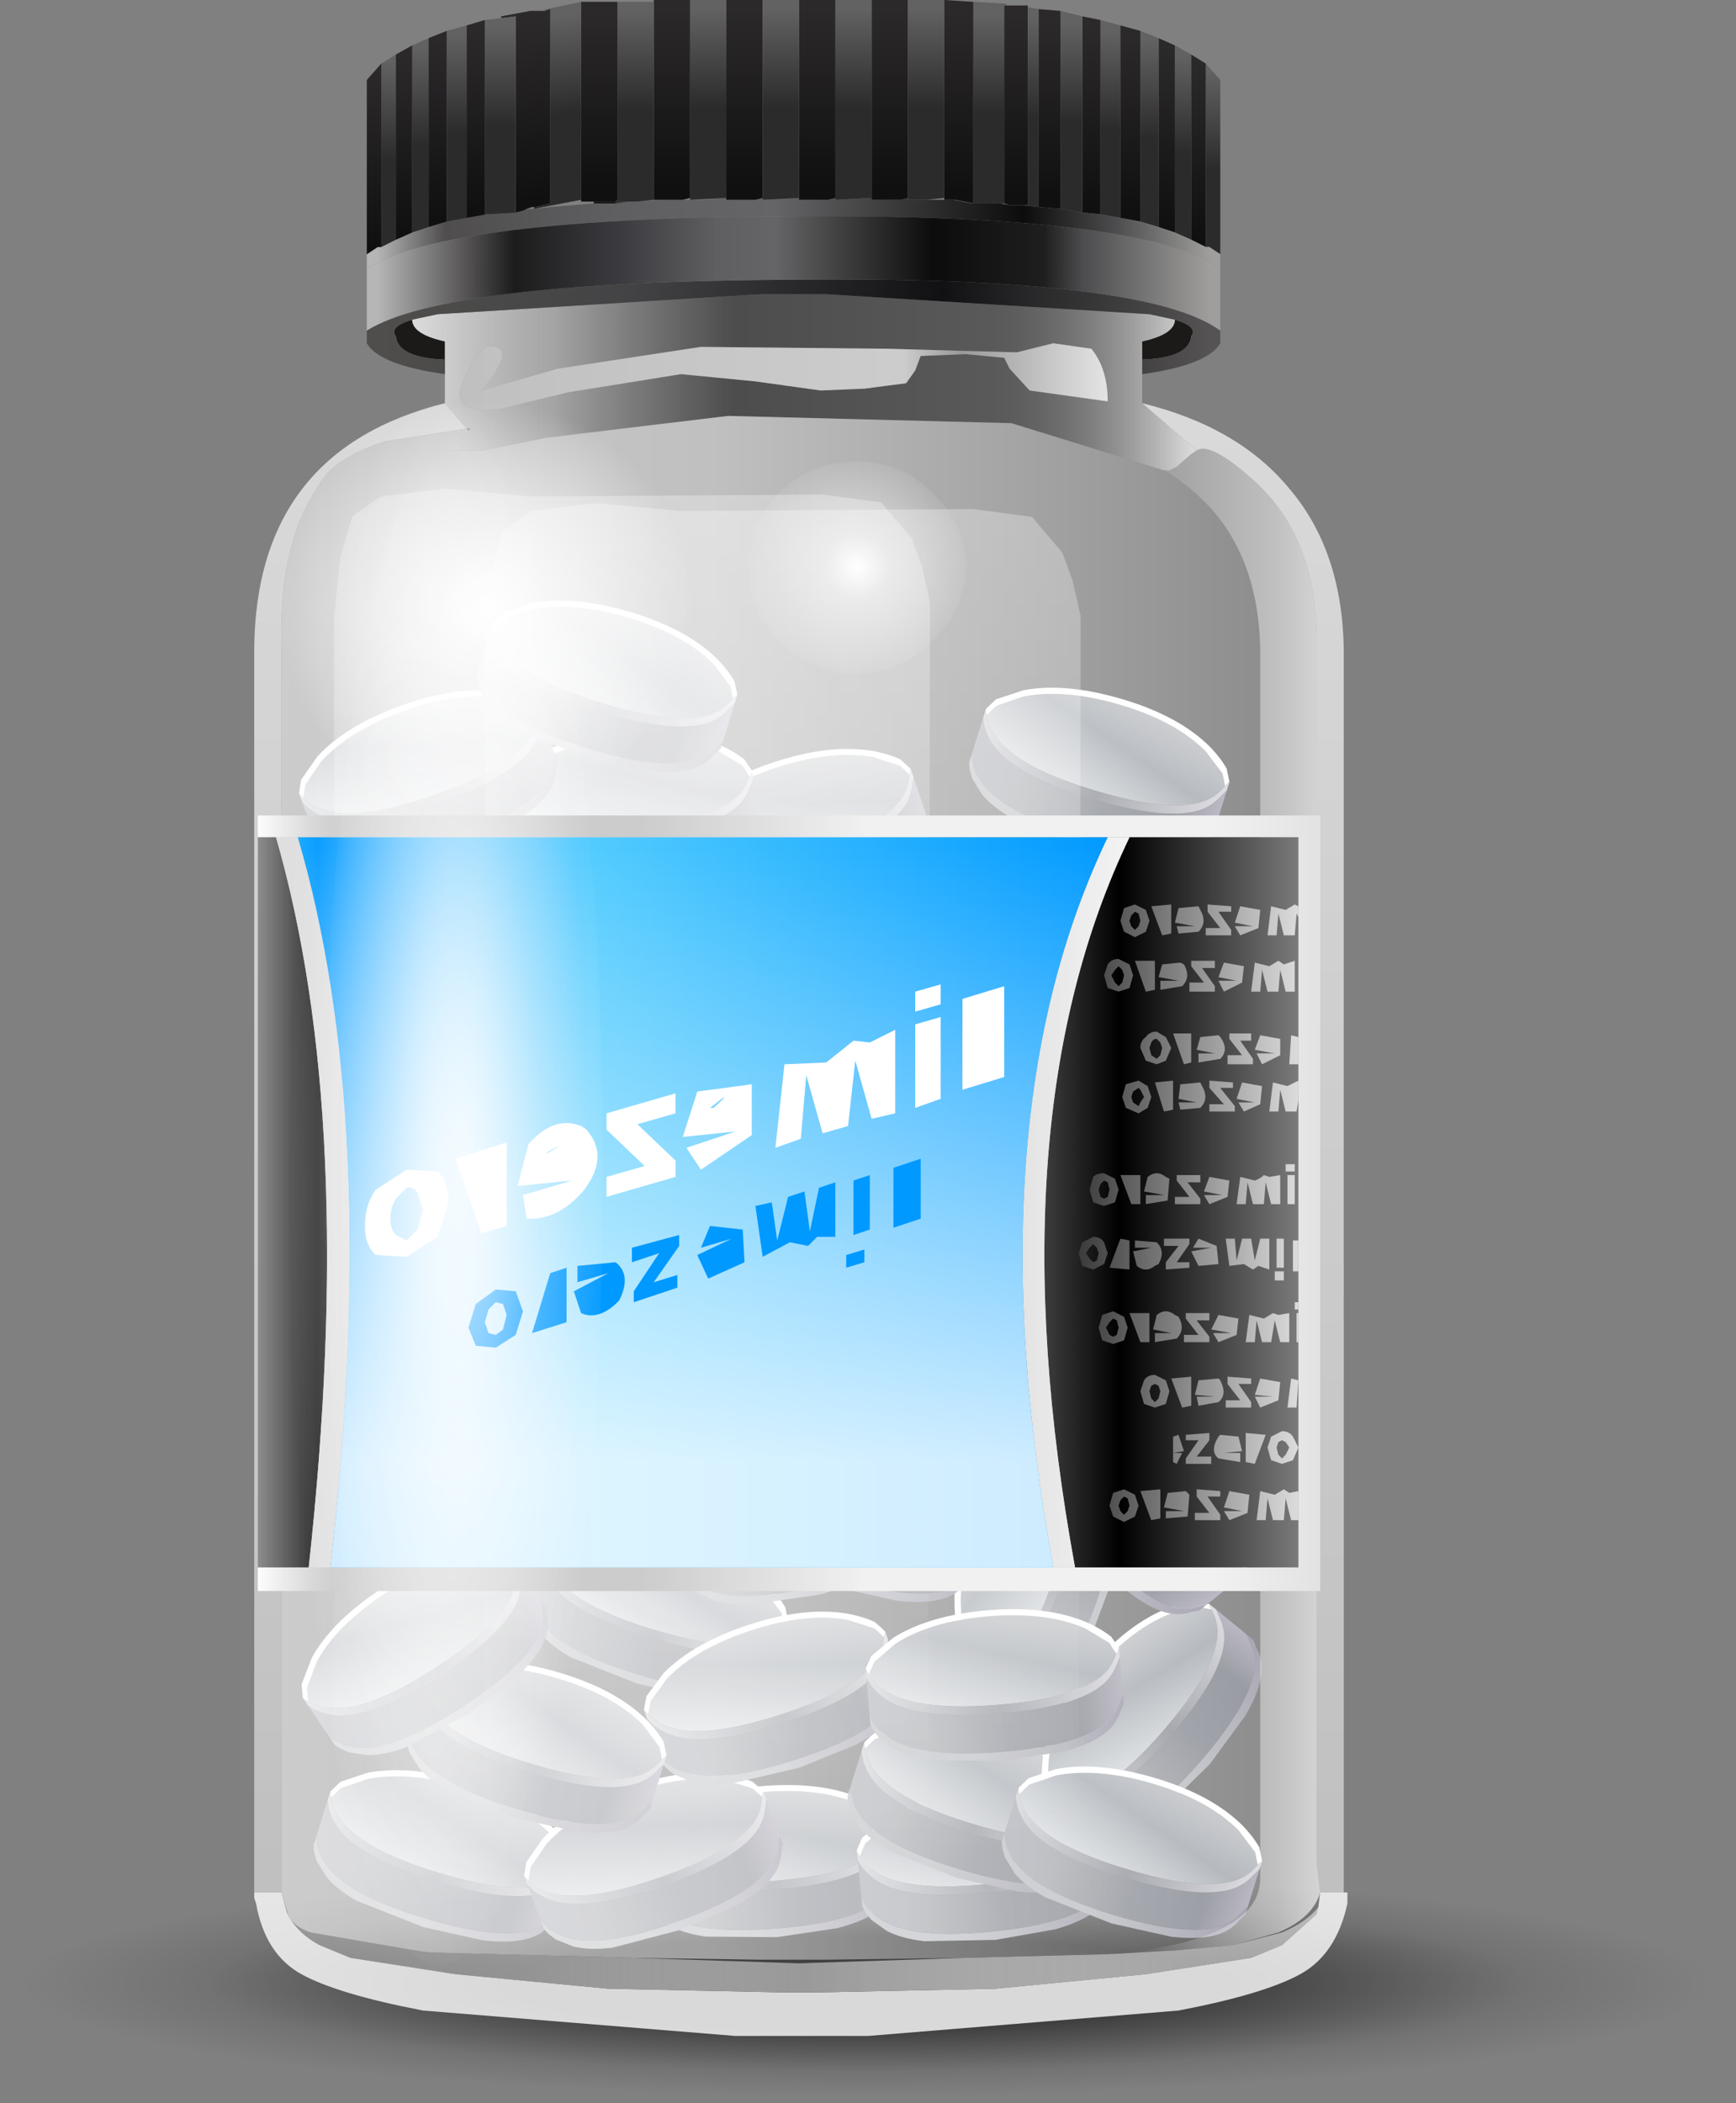 <?xml version="1.0" encoding="UTF-8" standalone="no"?>
<svg xmlns:xlink="http://www.w3.org/1999/xlink" height="57.9px" width="47.8px" xmlns="http://www.w3.org/2000/svg">
  <rect width="100%" height="100%" fill="#808080" stroke="none"/>
  <g transform="matrix(1.0, 0.0, 0.0, 1.0, 0.0, 0.0)">
    <use height="6.5" transform="matrix(1.0, 0.0, 0.0, 1.0, 0.0, 51.4)" width="47.8" xlink:href="#shape0"/>
    <use height="17.5" transform="matrix(-0.324, -0.097, -0.071, 0.228, 16.2, 50.05)" width="20.7" xlink:href="#sprite0"/>
    <use height="17.5" transform="matrix(-0.337, 0.026, 0.019, 0.238, 24.5, 48.9)" width="20.7" xlink:href="#sprite0"/>
    <use height="17.5" transform="matrix(-0.324, -0.097, -0.071, 0.228, 22.1, 43.35)" width="20.7" xlink:href="#sprite0"/>
    <use height="17.5" transform="matrix(-0.324, -0.097, -0.071, 0.228, 30.0, 40.7)" width="20.7" xlink:href="#sprite0"/>
    <use height="17.5" transform="matrix(-0.336, 0.035, 0.025, 0.237, 30.4, 48.9)" width="20.7" xlink:href="#sprite0"/>
    <use height="17.5" transform="matrix(-0.318, 0.113, 0.083, 0.224, 20.55, 48.05)" width="20.7" xlink:href="#sprite0"/>
    <use height="17.5" transform="matrix(-0.324, -0.097, -0.071, 0.228, 30.9, 48.7)" width="20.7" xlink:href="#sprite0"/>
    <use height="17.5" transform="matrix(-0.217, 0.254, 0.187, 0.153, 32.25, 43.3)" width="20.7" xlink:href="#sprite0"/>
    <use height="17.5" transform="matrix(-0.088, 0.319, 0.235, 0.062, 27.45, 39.05)" width="20.7" xlink:href="#sprite0"/>
    <use height="17.5" transform="matrix(-0.321, 0.104, 0.076, 0.226, 23.95, 43.65)" width="20.7" xlink:href="#sprite0"/>
    <use height="17.5" transform="matrix(-0.334, 0.049, 0.036, 0.236, 20.05, 37.4)" width="20.7" xlink:href="#sprite0"/>
    <use height="17.5" transform="matrix(-0.215, -0.255, -0.188, 0.152, 35.3, 42.5)" width="20.7" xlink:href="#sprite0"/>
    <use height="17.5" transform="matrix(-0.324, -0.097, -0.071, 0.228, 27.6, 40.7)" width="20.7" xlink:href="#sprite0"/>
    <use height="17.5" transform="matrix(-0.329, 0.077, 0.057, 0.232, 24.95, 39.05)" width="20.7" xlink:href="#sprite0"/>
    <use height="17.5" transform="matrix(-0.337, 0.027, 0.02, 0.237, 30.7, 44.05)" width="20.7" xlink:href="#sprite0"/>
    <use height="17.5" transform="matrix(-0.324, -0.097, -0.071, 0.228, 35.15, 49.95)" width="20.7" xlink:href="#sprite0"/>
    <use height="17.5" transform="matrix(-0.324, -0.097, -0.071, 0.228, 18.75, 47.05)" width="20.7" xlink:href="#sprite0"/>
    <use height="17.5" transform="matrix(-0.324, -0.097, -0.071, 0.228, 15.75, 39.95)" width="20.7" xlink:href="#sprite0"/>
    <use height="17.5" transform="matrix(-0.281, 0.183, 0.135, 0.198, 13.4, 41.85)" width="20.7" xlink:href="#sprite0"/>
    <use height="17.5" transform="matrix(-0.321, 0.104, 0.076, 0.226, 24.65, 19.9)" width="20.7" xlink:href="#sprite0"/>
    <use height="17.5" transform="matrix(-0.337, 0.027, 0.02, 0.237, 20.6, 19.9)" width="20.7" xlink:href="#sprite0"/>
    <use height="17.5" transform="matrix(-0.324, -0.097, -0.071, 0.228, 34.25, 20.25)" width="20.7" xlink:href="#sprite0"/>
    <use height="17.5" transform="matrix(-0.318, 0.113, 0.083, 0.224, 14.35, 18.25)" width="20.7" xlink:href="#sprite0"/>
    <use height="17.5" transform="matrix(-0.324, -0.097, -0.071, 0.228, 20.7, 17.85)" width="20.7" xlink:href="#sprite0"/>
    <use height="56.05" transform="matrix(1.0, 0.0, 0.0, 1.0, 7.0, 0.0)" width="30.1" xlink:href="#shape2"/>
    <use height="34.6" transform="matrix(1.116, 0.0, 0.0, 1.093, 9.2, 13.45)" width="14.7" xlink:href="#sprite1"/>
    <use height="34.6" transform="matrix(1.116, 0.0, 0.0, 1.093, 13.35, 13.85)" width="14.7" xlink:href="#sprite1"/>
    <use height="43.05" transform="matrix(1.0, 0.0, 0.0, 1.0, 7.1, 11.05)" width="29.25" xlink:href="#shape4"/>
  </g>
  <defs>
    <g id="shape0" transform="matrix(1.0, 0.0, 0.0, 1.0, 0.0, -51.4)">
      <path d="M0.0 54.6 Q0.0 53.3 7.1 52.35 L23.85 51.4 40.9 52.35 Q47.8 53.3 47.8 54.6 47.8 56.0 40.9 56.95 L23.85 57.9 7.1 56.95 Q0.0 56.0 0.0 54.6" fill="url(#gradient0)" fill-rule="evenodd" stroke="none"/>
    </g>
    <radialGradient cx="0" cy="0" gradientTransform="matrix(0.03, 0.0, 0.0, 0.004, 23.85, 54.6)" gradientUnits="userSpaceOnUse" id="gradient0" r="819.2" spreadMethod="pad">
      <stop offset="0.392" stop-color="#000000" stop-opacity="0.502"/>
      <stop offset="0.741" stop-color="#000000" stop-opacity="0.102"/>
      <stop offset="0.945" stop-color="#000000" stop-opacity="0.0"/>
    </radialGradient>
    <g id="sprite0" transform="matrix(1.0, 0.0, 0.0, 1.0, 0.0, 0.0)">
      <use height="17.5" transform="matrix(1.0, 0.0, 0.0, 1.0, 0.0, 0.0)" width="20.7" xlink:href="#shape1"/>
    </g>
    <g id="shape1" transform="matrix(1.0, 0.0, 0.0, 1.0, 0.0, 0.0)">
      <path d="M20.7 6.6 L20.7 11.1 20.5 11.8 Q20.0 13.15 18.95 14.15 16.45 16.5 10.2 16.5 3.95 16.5 1.6 14.15 0.85 13.4 0.45 12.3 L0.25 11.7 0.0 11.1 0.0 6.6 0.45 7.8 Q0.85 8.9 1.6 9.65 3.95 12.0 10.2 12.0 16.45 12.0 18.95 9.65 20.25 8.4 20.7 6.6" fill="url(#gradient1)" fill-rule="evenodd" stroke="none"/>
      <path d="M20.5 6.3 Q20.0 7.65 18.95 8.65 16.45 11.0 10.2 11.0 3.95 11.0 1.6 8.65 0.85 7.9 0.45 6.8 L0.25 6.2 0.75 4.9 2.6 3.0 Q5.65 0.7 10.25 0.7 15.05 0.7 18.1 3.0 L19.95 4.9 20.5 6.3" fill="url(#gradient2)" fill-rule="evenodd" stroke="none"/>
      <path d="M20.7 11.1 L20.7 12.1 20.5 12.8 20.1 13.7 18.95 15.15 Q17.85 16.2 16.0 16.8 L10.2 17.5 5.25 17.0 Q2.85 16.4 1.6 15.15 0.95 14.5 0.6 13.65 L0.45 13.3 0.35 12.95 0.0 12.1 0.0 11.1 0.25 11.7 0.45 12.3 Q0.85 13.4 1.6 14.15 3.95 16.5 10.2 16.5 16.45 16.5 18.95 14.15 20.0 13.15 20.5 11.8 L20.7 11.1" fill="url(#gradient3)" fill-rule="evenodd" stroke="none"/>
      <path d="M0.0 5.6 L0.55 4.2 Q1.35 3.15 2.45 2.3 5.55 0.0 10.25 0.0 15.15 0.0 18.25 2.3 L20.15 4.2 20.7 5.6 20.5 6.3 19.95 4.9 18.1 3.0 Q15.05 0.7 10.25 0.7 5.65 0.7 2.6 3.0 L0.75 4.9 0.25 6.2 0.0 5.6" fill="#ffffff" fill-rule="evenodd" stroke="none"/>
      <path d="M20.7 5.6 L20.7 6.6 Q20.25 8.4 18.95 9.65 16.45 12.0 10.2 12.0 3.95 12.0 1.6 9.65 0.85 8.9 0.45 7.8 L0.0 6.6 0.0 5.6 0.25 6.2 0.45 6.8 Q0.85 7.9 1.6 8.65 3.95 11.0 10.2 11.0 16.45 11.0 18.95 8.65 20.0 7.65 20.5 6.3 L20.7 5.6" fill="url(#gradient4)" fill-rule="evenodd" stroke="none"/>
    </g>
    <linearGradient gradientTransform="matrix(0.013, 0.0, 0.0, 0.006, 10.35, 11.9)" gradientUnits="userSpaceOnUse" id="gradient1" spreadMethod="pad" x1="-819.2" x2="819.2">
      <stop offset="0.0" stop-color="#b3b0bd"/>
      <stop offset="0.18" stop-color="#8b8e96"/>
      <stop offset="0.447" stop-color="#8f929a"/>
      <stop offset="0.761" stop-color="#a7a9ad"/>
      <stop offset="0.851" stop-color="#aaacb3"/>
      <stop offset="1.0" stop-color="#aaacb3"/>
    </linearGradient>
    <linearGradient gradientTransform="matrix(0.004, 0.009, -0.009, 0.004, 10.3, 6.25)" gradientUnits="userSpaceOnUse" id="gradient2" spreadMethod="pad" x1="-819.2" x2="819.2">
      <stop offset="0.0" stop-color="#cacbce"/>
      <stop offset="0.424" stop-color="#a9aeb4"/>
      <stop offset="1.0" stop-color="#e3e6e8"/>
    </linearGradient>
    <linearGradient gradientTransform="matrix(0.013, 0.0, 0.0, 0.004, 10.35, 14.3)" gradientUnits="userSpaceOnUse" id="gradient3" spreadMethod="pad" x1="-819.2" x2="819.2">
      <stop offset="0.0" stop-color="#9c9aa9"/>
      <stop offset="0.6" stop-color="#bcbec2"/>
    </linearGradient>
    <linearGradient gradientTransform="matrix(0.013, 0.0, 0.0, 0.004, 10.35, 8.8)" gradientUnits="userSpaceOnUse" id="gradient4" spreadMethod="pad" x1="-819.2" x2="819.2">
      <stop offset="0.0" stop-color="#dbdae0"/>
      <stop offset="0.49" stop-color="#94979e"/>
      <stop offset="1.0" stop-color="#d2d3d7"/>
    </linearGradient>
    <g id="shape2" transform="matrix(1.0, 0.0, 0.0, 1.0, -7.0, 0.0)">
      <path d="M32.35 8.8 Q33.0 9.0 32.8 9.25 32.75 9.85 31.45 9.9 L31.45 9.4 Q32.35 9.2 32.35 8.8 M12.25 9.9 Q10.95 9.85 10.9 9.25 10.7 9.0 11.35 8.8 11.35 9.2 12.25 9.4 L12.25 9.9" fill="#1b1a18" fill-rule="evenodd" stroke="none"/>
      <path d="M37.0 52.1 L37.1 52.1 37.1 52.25 37.1 52.4 Q36.8 53.8 35.8 54.35 34.8 54.9 32.45 55.35 L23.9 56.05 20.25 56.05 11.65 55.35 Q9.3 54.9 8.3 54.35 7.3 53.8 7.05 52.4 L7.0 52.25 7.0 52.1 7.75 52.1 7.9 52.65 Q8.15 53.2 8.8 53.55 L9.65 53.9 12.55 54.35 16.75 54.75 21.55 54.85 22.55 54.85 27.4 54.75 31.55 54.35 34.45 53.9 35.3 53.55 36.25 52.7 36.3 52.5 36.35 52.1 37.0 52.1" fill="#ffffff" fill-opacity="0.8" fill-rule="evenodd" stroke="none"/>
      <path d="M31.9 1.05 L32.35 1.25 32.35 6.4 31.9 6.25 31.9 1.05" fill="url(#gradient5)" fill-rule="evenodd" stroke="none"/>
      <path d="M32.35 1.25 L32.8 1.5 32.8 6.6 32.35 6.4 32.35 1.25" fill="url(#gradient6)" fill-rule="evenodd" stroke="none"/>
      <path d="M33.2 1.75 L33.6 2.2 33.6 7.0 33.3 6.8 33.2 6.8 33.2 1.75" fill="url(#gradient7)" fill-rule="evenodd" stroke="none"/>
      <path d="M33.2 1.75 L33.2 6.8 32.8 6.6 32.8 1.5 33.2 1.75" fill="url(#gradient8)" fill-rule="evenodd" stroke="none"/>
      <path d="M31.4 0.85 L31.9 1.05 31.9 6.25 31.4 6.1 31.4 0.85" fill="url(#gradient9)" fill-rule="evenodd" stroke="none"/>
      <path d="M30.3 0.55 L30.85 0.7 30.85 6.0 30.3 5.9 30.3 0.55" fill="url(#gradient10)" fill-rule="evenodd" stroke="none"/>
      <path d="M30.85 0.7 L31.4 0.85 31.4 6.1 30.85 6.0 30.85 0.7" fill="url(#gradient11)" fill-rule="evenodd" stroke="none"/>
      <path d="M29.8 0.45 L30.3 0.55 30.3 5.9 29.8 5.85 29.8 0.45" fill="url(#gradient12)" fill-rule="evenodd" stroke="none"/>
      <path d="M29.2 0.3 L29.8 0.45 29.8 5.85 29.2 5.75 29.2 0.3" fill="url(#gradient13)" fill-rule="evenodd" stroke="none"/>
      <path d="M27.7 0.15 L27.9 0.15 28.3 0.15 28.3 0.2 28.3 5.65 28.1 5.65 27.9 5.65 27.8 5.65 27.65 5.6 27.65 0.15 27.7 0.15" fill="url(#gradient14)" fill-rule="evenodd" stroke="none"/>
      <path d="M26.8 0.05 L27.7 0.1 27.7 0.15 27.65 0.15 27.65 5.6 27.55 5.6 27.45 5.6 27.35 5.6 26.8 5.6 26.8 0.05" fill="url(#gradient15)" fill-rule="evenodd" stroke="none"/>
      <path d="M28.3 0.2 L28.6 0.25 28.6 5.7 28.1 5.65 28.3 5.65 28.3 0.2" fill="url(#gradient16)" fill-rule="evenodd" stroke="none"/>
      <path d="M28.6 0.25 L29.2 0.3 29.2 5.75 28.6 5.7 28.6 0.25" fill="url(#gradient17)" fill-rule="evenodd" stroke="none"/>
      <path d="M33.2 6.8 L33.3 6.8 33.6 7.0 33.6 7.4 Q31.55 5.9 21.85 5.95 12.25 6.0 10.1 7.4 L10.1 7.0 10.4 6.8 10.5 6.8 10.9 6.6 11.35 6.4 11.8 6.25 12.3 6.1 12.85 6.0 13.4 5.9 13.45 5.9 14.3 5.85 14.2 5.85 14.4 5.8 14.5 5.75 14.7 5.75 15.15 5.7 15.75 5.65 16.35 5.6 16.95 5.6 17.3 5.55 17.55 5.55 18.2 5.5 18.65 5.5 18.8 5.5 19.0 5.5 19.4 5.5 20.0 5.45 20.0 5.5 20.2 5.5 20.65 5.5 20.8 5.5 21.0 5.45 21.0 5.5 22.0 5.45 22.0 5.5 22.2 5.5 22.65 5.5 22.8 5.5 23.0 5.45 23.0 5.5 24.0 5.45 24.0 5.5 24.2 5.5 24.65 5.5 24.8 5.5 25.0 5.45 25.0 5.5 25.35 5.5 25.5 5.5 26.0 5.5 26.25 5.5 26.75 5.6 26.8 5.6 27.35 5.6 27.45 5.6 27.55 5.6 27.8 5.65 27.9 5.65 28.1 5.65 28.6 5.7 29.2 5.75 29.8 5.85 30.3 5.9 30.85 6.0 31.4 6.1 31.9 6.25 32.35 6.4 32.8 6.6 33.2 6.8" fill="url(#gradient18)" fill-rule="evenodd" stroke="none"/>
      <path d="M31.45 10.3 L31.45 11.1 32.95 12.4 32.8 12.5 32.4 12.85 32.2 12.95 32.05 12.95 27.85 11.65 20.05 11.45 15.05 12.05 13.3 12.4 12.4 12.4 12.9 11.85 12.95 11.8 12.85 11.8 12.25 11.1 12.25 10.3 12.25 9.9 12.25 9.4 Q11.35 9.2 11.35 8.8 L12.05 8.65 20.95 8.1 22.75 8.1 31.65 8.65 32.35 8.8 Q32.35 9.2 31.45 9.4 L31.45 9.9 31.45 10.3 M20.8 10.5 L22.6 10.75 23.8 10.7 24.95 10.55 25.2 10.2 25.35 9.8 26.6 9.75 27.65 9.85 27.8 10.15 28.35 10.75 30.5 11.05 Q30.5 10.15 30.05 9.6 L29.0 9.45 28.0 9.7 24.4 9.6 19.3 9.55 15.35 10.15 13.25 10.75 Q14.15 9.7 13.65 9.55 13.3 9.45 13.0 10.0 L12.75 10.5 Q12.35 11.45 13.8 11.25 L15.65 10.8 18.75 10.3 20.8 10.5" fill="url(#gradient19)" fill-rule="evenodd" stroke="none"/>
      <path d="M33.6 9.1 L33.6 9.45 Q33.25 10.05 31.45 10.3 L31.45 9.9 Q32.75 9.85 32.8 9.25 33.0 9.0 32.35 8.8 L31.65 8.65 22.75 8.1 20.95 8.1 12.05 8.65 11.35 8.8 Q10.7 9.0 10.9 9.25 10.95 9.85 12.25 9.9 L12.25 10.3 Q10.45 10.05 10.1 9.45 L10.1 9.1 Q12.25 7.75 21.85 7.7 31.55 7.6 33.6 9.1" fill="url(#gradient20)" fill-rule="evenodd" stroke="none"/>
      <path d="M32.05 12.95 Q32.45 13.15 33.05 13.7 34.7 15.25 34.7 18.05 L34.7 51.7 Q34.7 53.45 30.45 53.8 L26.55 53.9 22.8 53.95 20.9 53.95 17.45 53.9 11.8 53.75 11.45 53.7 8.55 53.2 Q8.1 53.05 7.95 52.75 L7.75 52.1 7.75 17.9 Q7.7 16.1 8.05 14.95 8.25 14.15 8.85 13.25 9.25 12.6 10.6 12.15 L12.85 11.8 12.9 11.85 12.4 12.4 13.3 12.4 15.05 12.05 20.05 11.45 27.85 11.65 32.05 12.95" fill="url(#gradient21)" fill-rule="evenodd" stroke="none"/>
      <path d="M20.8 10.5 L18.75 10.3 15.65 10.8 13.8 11.25 Q12.35 11.45 12.75 10.5 L13.0 10.0 Q13.3 9.45 13.65 9.55 14.15 9.7 13.25 10.75 L15.35 10.15 19.3 9.55 24.4 9.6 28.0 9.7 29.0 9.45 30.05 9.6 Q30.5 10.15 30.5 11.05 L28.35 10.75 27.8 10.15 27.65 9.85 26.6 9.75 25.35 9.8 25.2 10.2 24.95 10.55 23.8 10.7 22.6 10.75 20.8 10.5" fill="url(#gradient22)" fill-rule="evenodd" stroke="none"/>
      <path d="M31.45 11.1 Q34.1 11.75 35.5 13.45 36.95 15.15 37.0 17.85 L37.0 52.1 36.35 52.1 36.25 51.25 36.25 17.6 Q36.25 14.85 34.6 13.3 33.35 12.15 32.95 12.4 L31.45 11.1" fill="url(#gradient23)" fill-rule="evenodd" stroke="none"/>
      <path d="M33.6 7.4 L33.6 9.1 Q31.55 7.6 21.85 7.7 12.25 7.75 10.1 9.1 L10.1 7.4 Q12.25 6.0 21.85 5.95 31.55 5.9 33.6 7.4" fill="url(#gradient24)" fill-rule="evenodd" stroke="none"/>
      <path d="M32.95 12.4 Q33.35 12.15 34.6 13.3 36.25 14.85 36.25 17.6 L36.25 51.25 36.35 52.1 Q36.15 52.8 35.2 53.2 L33.95 53.55 32.3 53.7 32.25 53.7 30.45 53.8 Q34.7 53.45 34.7 51.7 L34.7 18.05 Q34.7 15.25 33.05 13.7 32.45 13.15 32.05 12.95 L32.2 12.95 32.4 12.85 32.8 12.5 32.95 12.4" fill="url(#gradient25)" fill-rule="evenodd" stroke="none"/>
      <path d="M24.0 0.0 L24.65 0.0 24.8 0.0 25.0 0.0 25.0 5.45 24.8 5.5 24.65 5.5 24.2 5.5 24.0 5.5 24.0 5.45 24.0 0.0" fill="url(#gradient26)" fill-rule="evenodd" stroke="none"/>
      <path d="M26.0 0.0 L26.8 0.05 26.8 5.6 26.3 5.5 26.25 5.5 26.0 5.5 26.0 5.45 26.0 0.0" fill="url(#gradient27)" fill-rule="evenodd" stroke="none"/>
      <path d="M25.0 0.0 L25.5 0.0 26.0 0.0 26.0 5.45 25.5 5.5 25.35 5.5 25.0 5.5 25.0 5.45 25.0 0.0" fill="url(#gradient28)" fill-rule="evenodd" stroke="none"/>
      <path d="M22.0 0.0 L22.65 0.0 22.8 0.0 23.0 0.0 23.0 5.4 23.0 5.45 22.8 5.5 22.65 5.5 22.2 5.5 22.0 5.5 22.0 5.45 22.0 5.4 22.0 0.0" fill="url(#gradient29)" fill-rule="evenodd" stroke="none"/>
      <path d="M23.0 0.0 L24.0 0.0 24.0 5.45 23.0 5.5 23.0 5.45 23.0 5.4 23.0 0.0" fill="url(#gradient30)" fill-rule="evenodd" stroke="none"/>
      <path d="M20.0 0.0 L20.65 0.0 20.8 0.0 21.0 0.0 21.0 5.45 20.8 5.5 20.65 5.5 20.2 5.5 20.0 5.5 20.0 5.45 20.0 0.0" fill="url(#gradient31)" fill-rule="evenodd" stroke="none"/>
      <path d="M19.0 0.0 L20.0 0.0 20.0 5.45 19.0 5.5 19.0 5.45 19.0 0.0" fill="url(#gradient32)" fill-rule="evenodd" stroke="none"/>
      <path d="M21.0 0.0 L22.0 0.0 22.0 5.4 22.0 5.45 21.0 5.5 21.0 5.45 21.0 0.0" fill="url(#gradient33)" fill-rule="evenodd" stroke="none"/>
      <path d="M18.0 0.05 L18.0 0.0 18.65 0.0 18.8 0.0 19.0 0.0 19.0 5.45 18.8 5.5 18.65 5.5 18.2 5.5 18.0 5.5 18.0 0.05" fill="url(#gradient34)" fill-rule="evenodd" stroke="none"/>
      <path d="M17.0 0.05 L17.55 0.05 18.0 0.05 18.0 5.5 17.55 5.55 17.3 5.55 17.0 5.55 17.0 5.5 17.0 0.05" fill="url(#gradient35)" fill-rule="evenodd" stroke="none"/>
      <path d="M17.3 5.55 L16.95 5.6 16.95 5.55 17.0 5.5 17.0 5.55 17.3 5.55" fill="url(#gradient36)" fill-rule="evenodd" stroke="none"/>
      <path d="M16.0 0.05 L16.65 0.05 16.8 0.05 16.95 0.05 17.0 0.05 17.0 5.5 16.95 5.55 16.8 5.55 16.65 5.55 16.35 5.55 16.2 5.55 16.0 5.55 16.0 5.5 16.0 0.05" fill="url(#gradient37)" fill-rule="evenodd" stroke="none"/>
      <path d="M15.0 0.3 L15.0 0.25 15.05 0.25 16.0 0.05 16.0 5.5 14.7 5.75 14.7 5.7 14.75 5.7 15.15 5.6 15.15 0.25 15.0 0.3" fill="url(#gradient38)" fill-rule="evenodd" stroke="none"/>
      <path d="M13.8 0.5 L13.8 0.45 14.6 0.3 15.0 0.3 15.15 0.25 15.15 5.6 14.75 5.7 14.7 5.7 14.65 5.7 14.5 5.75 14.4 5.8 14.2 5.85 14.2 0.45 13.8 0.5" fill="url(#gradient39)" fill-rule="evenodd" stroke="none"/>
      <path d="M13.35 0.55 L13.8 0.5 14.2 0.45 14.2 5.85 14.3 5.85 13.45 5.9 13.4 5.9 13.35 5.9 13.35 0.55" fill="url(#gradient40)" fill-rule="evenodd" stroke="none"/>
      <path d="M12.85 0.7 L13.35 0.55 13.35 5.9 13.4 5.9 12.85 6.0 12.85 0.7" fill="url(#gradient41)" fill-rule="evenodd" stroke="none"/>
      <path d="M12.3 0.85 L12.85 0.7 12.85 6.0 12.3 6.1 12.3 0.85" fill="url(#gradient42)" fill-rule="evenodd" stroke="none"/>
      <path d="M11.8 1.05 L12.3 0.85 12.3 6.1 11.8 6.25 11.8 1.05" fill="url(#gradient43)" fill-rule="evenodd" stroke="none"/>
      <path d="M16.95 5.6 L16.35 5.6 16.35 5.55 16.65 5.55 16.8 5.55 16.95 5.55 16.95 5.6" fill="url(#gradient44)" fill-rule="evenodd" stroke="none"/>
      <path d="M11.35 1.25 L11.8 1.05 11.8 6.25 11.35 6.4 11.35 1.25" fill="url(#gradient45)" fill-rule="evenodd" stroke="none"/>
      <path d="M10.9 1.5 L11.35 1.25 11.35 6.4 10.9 6.6 10.9 1.5" fill="url(#gradient46)" fill-rule="evenodd" stroke="none"/>
      <path d="M10.5 1.75 L10.9 1.5 10.9 6.6 10.5 6.8 10.5 1.75" fill="url(#gradient47)" fill-rule="evenodd" stroke="none"/>
      <path d="M10.1 7.0 L10.1 2.2 10.5 1.75 10.5 6.8 10.4 6.8 10.1 7.0" fill="url(#gradient48)" fill-rule="evenodd" stroke="none"/>
      <path d="M7.0 52.1 L7.0 17.85 Q7.05 12.4 12.25 11.1 L12.85 11.8 10.6 12.15 Q9.25 12.6 8.85 13.25 8.25 14.15 8.05 14.95 7.7 16.1 7.75 17.9 L7.75 52.1 7.0 52.1" fill="url(#gradient49)" fill-rule="evenodd" stroke="none"/>
      <path d="M30.45 53.8 L32.25 53.7 32.3 53.7 33.95 53.55 35.3 53.2 Q36.0 52.9 36.3 52.5 L36.25 52.7 35.3 53.55 34.45 53.9 31.55 54.35 27.4 54.75 22.55 54.85 21.55 54.85 16.75 54.75 12.55 54.35 9.65 53.9 8.8 53.55 Q8.15 53.2 7.9 52.65 L7.75 52.1 7.95 52.75 Q8.1 53.05 8.55 53.2 L11.45 53.7 11.8 53.75 17.45 53.9 22.0 54.05 26.55 53.9 30.45 53.8" fill="url(#gradient50)" fill-rule="evenodd" stroke="none"/>
    </g>
    <linearGradient gradientTransform="matrix(0.0, -0.003, 3.0E-4, 0.0, 32.1, 3.75)" gradientUnits="userSpaceOnUse" id="gradient5" spreadMethod="pad" x1="-819.2" x2="819.2">
      <stop offset="0.0" stop-color="#101010"/>
      <stop offset="1.0" stop-color="#2c292b"/>
    </linearGradient>
    <linearGradient gradientTransform="matrix(0.0, -0.003, 3.0E-4, 0.0, 32.6, 3.95)" gradientUnits="userSpaceOnUse" id="gradient6" spreadMethod="pad" x1="-819.2" x2="819.2">
      <stop offset="0.447" stop-color="#2b2b2b"/>
      <stop offset="1.0" stop-color="#626262"/>
    </linearGradient>
    <linearGradient gradientTransform="matrix(0.0, -0.003, 2.0E-4, 0.0, 33.35, 4.4)" gradientUnits="userSpaceOnUse" id="gradient7" spreadMethod="pad" x1="-819.2" x2="819.2">
      <stop offset="0.447" stop-color="#2b2b2b"/>
      <stop offset="1.0" stop-color="#626262"/>
    </linearGradient>
    <linearGradient gradientTransform="matrix(0.0, -0.003, 2.0E-4, 0.0, 33.0, 4.15)" gradientUnits="userSpaceOnUse" id="gradient8" spreadMethod="pad" x1="-819.2" x2="819.2">
      <stop offset="0.0" stop-color="#101010"/>
      <stop offset="1.0" stop-color="#2c292b"/>
    </linearGradient>
    <linearGradient gradientTransform="matrix(0.0, -0.003, 3.0E-4, 0.0, 31.65, 3.55)" gradientUnits="userSpaceOnUse" id="gradient9" spreadMethod="pad" x1="-819.2" x2="819.2">
      <stop offset="0.447" stop-color="#2b2b2b"/>
      <stop offset="1.0" stop-color="#626262"/>
    </linearGradient>
    <linearGradient gradientTransform="matrix(0.0, -0.003, 3.0E-4, 0.0, 30.55, 3.3)" gradientUnits="userSpaceOnUse" id="gradient10" spreadMethod="pad" x1="-819.2" x2="819.2">
      <stop offset="0.447" stop-color="#2b2b2b"/>
      <stop offset="1.0" stop-color="#626262"/>
    </linearGradient>
    <linearGradient gradientTransform="matrix(0.0, -0.003, 3.0E-4, 0.0, 31.1, 3.4)" gradientUnits="userSpaceOnUse" id="gradient11" spreadMethod="pad" x1="-819.2" x2="819.2">
      <stop offset="0.0" stop-color="#101010"/>
      <stop offset="1.0" stop-color="#2c292b"/>
    </linearGradient>
    <linearGradient gradientTransform="matrix(0.0, -0.003, 3.0E-4, 0.0, 30.05, 3.2)" gradientUnits="userSpaceOnUse" id="gradient12" spreadMethod="pad" x1="-819.2" x2="819.2">
      <stop offset="0.0" stop-color="#101010"/>
      <stop offset="1.0" stop-color="#2c292b"/>
    </linearGradient>
    <linearGradient gradientTransform="matrix(0.0, -0.003, 4.0E-4, 0.0, 29.5, 3.1)" gradientUnits="userSpaceOnUse" id="gradient13" spreadMethod="pad" x1="-819.2" x2="819.2">
      <stop offset="0.447" stop-color="#2b2b2b"/>
      <stop offset="1.0" stop-color="#626262"/>
    </linearGradient>
    <linearGradient gradientTransform="matrix(0.0, -0.003, 0.001, 0.0, 27.5, 2.9)" gradientUnits="userSpaceOnUse" id="gradient14" spreadMethod="pad" x1="-819.2" x2="819.2">
      <stop offset="0.0" stop-color="#101010"/>
      <stop offset="1.0" stop-color="#2c292b"/>
    </linearGradient>
    <linearGradient gradientTransform="matrix(0.0, -0.003, 5.0E-4, 0.0, 27.25, 2.85)" gradientUnits="userSpaceOnUse" id="gradient15" spreadMethod="pad" x1="-819.2" x2="819.2">
      <stop offset="0.447" stop-color="#2b2b2b"/>
      <stop offset="1.0" stop-color="#626262"/>
    </linearGradient>
    <linearGradient gradientTransform="matrix(0.0, -0.003, 4.0E-4, 0.0, 28.25, 2.95)" gradientUnits="userSpaceOnUse" id="gradient16" spreadMethod="pad" x1="-819.2" x2="819.2">
      <stop offset="0.447" stop-color="#2b2b2b"/>
      <stop offset="1.0" stop-color="#626262"/>
    </linearGradient>
    <linearGradient gradientTransform="matrix(0.0, -0.003, 4.0E-4, 0.0, 28.9, 3.0)" gradientUnits="userSpaceOnUse" id="gradient17" spreadMethod="pad" x1="-819.2" x2="819.2">
      <stop offset="0.0" stop-color="#101010"/>
      <stop offset="1.0" stop-color="#2c292b"/>
    </linearGradient>
    <linearGradient gradientTransform="matrix(0.014, 0.0, 0.0, 0.001, 21.85, 6.45)" gradientUnits="userSpaceOnUse" id="gradient18" spreadMethod="pad" x1="-819.2" x2="819.2">
      <stop offset="0.0" stop-color="#b6b6b6"/>
      <stop offset="0.082" stop-color="#4f4d4e"/>
      <stop offset="0.29" stop-color="#5f5f61"/>
      <stop offset="0.478" stop-color="#656567"/>
      <stop offset="0.776" stop-color="#0c0c0c"/>
      <stop offset="0.886" stop-color="#4c4c4e"/>
      <stop offset="1.0" stop-color="#9f9e9c"/>
    </linearGradient>
    <linearGradient gradientTransform="matrix(0.013, 0.0, 0.0, 0.003, 22.15, 10.5)" gradientUnits="userSpaceOnUse" id="gradient19" spreadMethod="pad" x1="-819.2" x2="819.2">
      <stop offset="0.0" stop-color="#ffffff" stop-opacity="0.702"/>
      <stop offset="0.176" stop-color="#d0d0d0" stop-opacity="0.447"/>
      <stop offset="0.408" stop-color="#000000" stop-opacity="0.4"/>
      <stop offset="0.745" stop-color="#000000" stop-opacity="0.302"/>
      <stop offset="1.0" stop-color="#ffffff" stop-opacity="0.702"/>
    </linearGradient>
    <linearGradient gradientTransform="matrix(0.014, 0.0, 0.0, 0.002, 21.85, 8.95)" gradientUnits="userSpaceOnUse" id="gradient20" spreadMethod="pad" x1="-819.2" x2="819.2">
      <stop offset="0.0" stop-color="#4f4e4c"/>
      <stop offset="0.306" stop-color="#434345"/>
      <stop offset="0.678" stop-color="#111113"/>
      <stop offset="1.0" stop-color="#555354"/>
    </linearGradient>
    <linearGradient gradientTransform="matrix(-0.017, 0.0, 0.0, -0.026, 21.15, 32.65)" gradientUnits="userSpaceOnUse" id="gradient21" spreadMethod="pad" x1="-819.2" x2="819.2">
      <stop offset="0.0" stop-color="#ffffff" stop-opacity="0.102"/>
      <stop offset="0.553" stop-color="#ffffff" stop-opacity="0.502"/>
      <stop offset="1.0" stop-color="#ffffff" stop-opacity="0.6"/>
    </linearGradient>
    <linearGradient gradientTransform="matrix(0.011, 0.0, 0.0, 0.001, 21.6, 10.3)" gradientUnits="userSpaceOnUse" id="gradient22" spreadMethod="pad" x1="-819.2" x2="819.2">
      <stop offset="0.0" stop-color="#ffffff" stop-opacity="0.502"/>
      <stop offset="0.682" stop-color="#ffffff" stop-opacity="0.6"/>
      <stop offset="0.769" stop-color="#ffffff" stop-opacity="0.2"/>
      <stop offset="1.0" stop-color="#ffffff" stop-opacity="0.8"/>
    </linearGradient>
    <linearGradient gradientTransform="matrix(0.0, 0.025, -0.003, 0.0, 34.1, 31.6)" gradientUnits="userSpaceOnUse" id="gradient23" spreadMethod="pad" x1="-819.2" x2="819.2">
      <stop offset="0.0" stop-color="#ffffff" stop-opacity="0.702"/>
      <stop offset="1.0" stop-color="#ffffff" stop-opacity="0.502"/>
    </linearGradient>
    <linearGradient gradientTransform="matrix(0.014, 0.0, 0.0, 0.002, 21.85, 7.55)" gradientUnits="userSpaceOnUse" id="gradient24" spreadMethod="pad" x1="-819.2" x2="819.2">
      <stop offset="0.0" stop-color="#b6b6b6"/>
      <stop offset="0.114" stop-color="#4f4d4e"/>
      <stop offset="0.165" stop-color="#1c1c1c"/>
      <stop offset="0.29" stop-color="#3b3a3f"/>
      <stop offset="0.408" stop-color="#5f5f61"/>
      <stop offset="0.478" stop-color="#656567"/>
      <stop offset="0.667" stop-color="#0c0c0c"/>
      <stop offset="0.8" stop-color="#1e1e1e"/>
      <stop offset="0.847" stop-color="#4c4c4e"/>
      <stop offset="1.0" stop-color="#9f9e9c"/>
    </linearGradient>
    <linearGradient gradientTransform="matrix(0.004, 0.0, 0.0, 0.025, 33.35, 33.1)" gradientUnits="userSpaceOnUse" id="gradient25" spreadMethod="pad" x1="-819.2" x2="819.2">
      <stop offset="0.0" stop-color="#ffffff" stop-opacity="0.102"/>
      <stop offset="0.773" stop-color="#ffffff" stop-opacity="0.502"/>
      <stop offset="1.0" stop-color="#ffffff" stop-opacity="0.702"/>
    </linearGradient>
    <linearGradient gradientTransform="matrix(0.0, -0.003, 6.0E-4, 0.0, 24.5, 2.7)" gradientUnits="userSpaceOnUse" id="gradient26" spreadMethod="pad" x1="-819.2" x2="819.2">
      <stop offset="0.0" stop-color="#101010"/>
      <stop offset="1.0" stop-color="#2c292b"/>
    </linearGradient>
    <linearGradient gradientTransform="matrix(0.0, -0.003, 5.0E-4, 0.0, 26.4, 2.8)" gradientUnits="userSpaceOnUse" id="gradient27" spreadMethod="pad" x1="-819.2" x2="819.2">
      <stop offset="0.0" stop-color="#101010"/>
      <stop offset="1.0" stop-color="#2c292b"/>
    </linearGradient>
    <linearGradient gradientTransform="matrix(0.0, -0.003, 6.0E-4, 0.0, 25.5, 2.7)" gradientUnits="userSpaceOnUse" id="gradient28" spreadMethod="pad" x1="-819.2" x2="819.2">
      <stop offset="0.447" stop-color="#2b2b2b"/>
      <stop offset="1.0" stop-color="#626262"/>
    </linearGradient>
    <linearGradient gradientTransform="matrix(0.0, -0.003, 6.0E-4, 0.0, 22.5, 2.7)" gradientUnits="userSpaceOnUse" id="gradient29" spreadMethod="pad" x1="-819.2" x2="819.2">
      <stop offset="0.0" stop-color="#101010"/>
      <stop offset="1.0" stop-color="#2c292b"/>
    </linearGradient>
    <linearGradient gradientTransform="matrix(0.0, -0.003, 6.0E-4, 0.0, 23.5, 2.7)" gradientUnits="userSpaceOnUse" id="gradient30" spreadMethod="pad" x1="-819.2" x2="819.2">
      <stop offset="0.447" stop-color="#2b2b2b"/>
      <stop offset="1.0" stop-color="#626262"/>
    </linearGradient>
    <linearGradient gradientTransform="matrix(0.0, -0.003, 6.0E-4, 0.0, 20.5, 2.7)" gradientUnits="userSpaceOnUse" id="gradient31" spreadMethod="pad" x1="-819.2" x2="819.2">
      <stop offset="0.0" stop-color="#101010"/>
      <stop offset="1.0" stop-color="#2c292b"/>
    </linearGradient>
    <linearGradient gradientTransform="matrix(0.0, -0.003, 6.0E-4, 0.0, 19.5, 2.7)" gradientUnits="userSpaceOnUse" id="gradient32" spreadMethod="pad" x1="-819.2" x2="819.2">
      <stop offset="0.447" stop-color="#2b2b2b"/>
      <stop offset="1.0" stop-color="#626262"/>
    </linearGradient>
    <linearGradient gradientTransform="matrix(0.0, -0.003, 6.0E-4, 0.0, 21.5, 2.7)" gradientUnits="userSpaceOnUse" id="gradient33" spreadMethod="pad" x1="-819.2" x2="819.2">
      <stop offset="0.447" stop-color="#2b2b2b"/>
      <stop offset="1.0" stop-color="#626262"/>
    </linearGradient>
    <linearGradient gradientTransform="matrix(0.0, -0.003, 6.0E-4, 0.0, 18.5, 2.7)" gradientUnits="userSpaceOnUse" id="gradient34" spreadMethod="pad" x1="-819.2" x2="819.2">
      <stop offset="0.0" stop-color="#101010"/>
      <stop offset="1.0" stop-color="#2c292b"/>
    </linearGradient>
    <linearGradient gradientTransform="matrix(0.0, -0.003, 6.0E-4, 0.0, 17.5, 2.75)" gradientUnits="userSpaceOnUse" id="gradient35" spreadMethod="pad" x1="-819.2" x2="819.2">
      <stop offset="0.447" stop-color="#2b2b2b"/>
      <stop offset="1.0" stop-color="#626262"/>
    </linearGradient>
    <linearGradient gradientTransform="matrix(0.0, -0.003, 4.0E-4, 0.0, 17.25, 2.8)" gradientUnits="userSpaceOnUse" id="gradient36" spreadMethod="pad" x1="-819.2" x2="819.2">
      <stop offset="0.447" stop-color="#2b2b2b"/>
      <stop offset="1.0" stop-color="#626262"/>
    </linearGradient>
    <linearGradient gradientTransform="matrix(0.0, -0.003, 6.0E-4, 0.0, 16.5, 2.75)" gradientUnits="userSpaceOnUse" id="gradient37" spreadMethod="pad" x1="-819.2" x2="819.2">
      <stop offset="0.0" stop-color="#101010"/>
      <stop offset="1.0" stop-color="#2c292b"/>
    </linearGradient>
    <linearGradient gradientTransform="matrix(0.0, -0.003, 7.0E-4, -1.0E-4, 15.3, 2.9)" gradientUnits="userSpaceOnUse" id="gradient38" spreadMethod="pad" x1="-819.2" x2="819.2">
      <stop offset="0.447" stop-color="#2b2b2b"/>
      <stop offset="1.0" stop-color="#626262"/>
    </linearGradient>
    <linearGradient gradientTransform="matrix(0.0, -0.003, 8.0E-4, -1.0E-4, 14.5, 3.05)" gradientUnits="userSpaceOnUse" id="gradient39" spreadMethod="pad" x1="-819.2" x2="819.2">
      <stop offset="0.0" stop-color="#101010"/>
      <stop offset="1.0" stop-color="#2c292b"/>
    </linearGradient>
    <linearGradient gradientTransform="matrix(0.0, -0.003, 7.0E-4, 0.0, 13.9, 3.2)" gradientUnits="userSpaceOnUse" id="gradient40" spreadMethod="pad" x1="-819.2" x2="819.2">
      <stop offset="0.447" stop-color="#2b2b2b"/>
      <stop offset="1.0" stop-color="#626262"/>
    </linearGradient>
    <linearGradient gradientTransform="matrix(0.0, -0.003, 3.0E-4, 0.0, 13.1, 3.3)" gradientUnits="userSpaceOnUse" id="gradient41" spreadMethod="pad" x1="-819.2" x2="819.2">
      <stop offset="0.0" stop-color="#101010"/>
      <stop offset="1.0" stop-color="#2c292b"/>
    </linearGradient>
    <linearGradient gradientTransform="matrix(0.0, -0.003, 3.0E-4, 0.0, 12.6, 3.4)" gradientUnits="userSpaceOnUse" id="gradient42" spreadMethod="pad" x1="-819.2" x2="819.2">
      <stop offset="0.447" stop-color="#2b2b2b"/>
      <stop offset="1.0" stop-color="#626262"/>
    </linearGradient>
    <linearGradient gradientTransform="matrix(0.0, -0.003, 3.0E-4, 0.0, 12.05, 3.55)" gradientUnits="userSpaceOnUse" id="gradient43" spreadMethod="pad" x1="-819.2" x2="819.2">
      <stop offset="0.0" stop-color="#101010"/>
      <stop offset="1.0" stop-color="#2c292b"/>
    </linearGradient>
    <linearGradient gradientTransform="matrix(0.0, -0.003, 4.0E-4, 0.0, 16.65, 2.85)" gradientUnits="userSpaceOnUse" id="gradient44" spreadMethod="pad" x1="-819.2" x2="819.2">
      <stop offset="0.0" stop-color="#101010"/>
      <stop offset="1.0" stop-color="#2c292b"/>
    </linearGradient>
    <linearGradient gradientTransform="matrix(0.0, -0.003, 3.0E-4, 0.0, 11.55, 3.75)" gradientUnits="userSpaceOnUse" id="gradient45" spreadMethod="pad" x1="-819.2" x2="819.2">
      <stop offset="0.447" stop-color="#2b2b2b"/>
      <stop offset="1.0" stop-color="#626262"/>
    </linearGradient>
    <linearGradient gradientTransform="matrix(0.0, -0.003, 3.0E-4, 0.0, 11.1, 3.95)" gradientUnits="userSpaceOnUse" id="gradient46" spreadMethod="pad" x1="-819.2" x2="819.2">
      <stop offset="0.0" stop-color="#101010"/>
      <stop offset="1.0" stop-color="#2c292b"/>
    </linearGradient>
    <linearGradient gradientTransform="matrix(0.0, -0.003, 2.0E-4, 0.0, 10.7, 4.15)" gradientUnits="userSpaceOnUse" id="gradient47" spreadMethod="pad" x1="-819.2" x2="819.2">
      <stop offset="0.447" stop-color="#2b2b2b"/>
      <stop offset="1.0" stop-color="#626262"/>
    </linearGradient>
    <linearGradient gradientTransform="matrix(0.0, -0.003, 2.0E-4, 0.0, 10.3, 4.4)" gradientUnits="userSpaceOnUse" id="gradient48" spreadMethod="pad" x1="-819.2" x2="819.2">
      <stop offset="0.0" stop-color="#101010"/>
      <stop offset="1.0" stop-color="#2c292b"/>
    </linearGradient>
    <linearGradient gradientTransform="matrix(0.0, 0.025, -0.004, 0.0, 9.95, 31.6)" gradientUnits="userSpaceOnUse" id="gradient49" spreadMethod="pad" x1="-819.2" x2="819.2">
      <stop offset="0.0" stop-color="#ffffff" stop-opacity="0.702"/>
      <stop offset="1.0" stop-color="#ffffff" stop-opacity="0.502"/>
    </linearGradient>
    <linearGradient gradientTransform="matrix(0.018, 0.0, 0.0, 0.002, 21.9, 53.25)" gradientUnits="userSpaceOnUse" id="gradient50" spreadMethod="pad" x1="-819.2" x2="819.2">
      <stop offset="0.0" stop-color="#ffffff" stop-opacity="0.2"/>
      <stop offset="0.506" stop-color="#999999"/>
      <stop offset="0.933" stop-color="#ffffff" stop-opacity="0.502"/>
    </linearGradient>
    <g id="sprite1" transform="matrix(1.0, 0.0, 0.0, 1.0, 0.0, 0.0)">
      <use height="34.6" transform="matrix(1.0, 0.0, 0.0, 1.0, 0.0, 0.0)" width="14.7" xlink:href="#shape3"/>
    </g>
    <g id="shape3" transform="matrix(1.0, 0.0, 0.0, 1.0, 0.0, 0.0)">
      <path d="M13.5 0.35 L14.25 1.25 14.5 1.95 14.7 2.85 14.7 3.9 14.65 33.8 14.55 34.0 14.4 34.15 14.25 34.15 8.25 34.2 0.95 34.6 0.65 34.45 0.35 34.05 0.2 33.7 0.0 33.3 0.0 3.25 0.15 1.75 0.45 0.7 1.15 0.2 2.75 0.0 4.85 0.2 12.05 0.15 13.5 0.35" fill="url(#gradient51)" fill-rule="evenodd" stroke="none"/>
    </g>
    <linearGradient gradientTransform="matrix(0.0, 0.021, -0.009, 0.0, 7.35, 17.3)" gradientUnits="userSpaceOnUse" id="gradient51" spreadMethod="pad" x1="-819.2" x2="819.2">
      <stop offset="0.0" stop-color="#ffffff" stop-opacity="0.302"/>
      <stop offset="1.0" stop-color="#ffffff" stop-opacity="0.0"/>
    </linearGradient>
    <g id="shape4" transform="matrix(1.0, 0.0, 0.0, 1.0, -7.1, -11.05)">
      <path d="M31.1 23.05 L30.5 23.05 13.7 23.05 13.35 23.05 13.1 23.05 8.2 23.05 8.05 23.05 7.6 23.05 7.1 23.05 7.1 22.45 7.4 22.45 31.4 22.45 36.35 22.45 36.35 43.8 7.1 43.8 7.1 43.15 8.5 43.15 9.1 43.15 29.0 43.15 29.6 43.15 35.75 43.15 35.75 23.05 31.1 23.05" fill="url(#gradient52)" fill-rule="evenodd" stroke="none"/>
      <path d="M31.1 23.05 L35.75 23.05 35.75 43.15 29.6 43.15 Q27.35 30.85 31.1 23.05" fill="url(#gradient53)" fill-rule="evenodd" stroke="none"/>
      <path d="M8.5 43.15 L7.1 43.15 7.1 23.05 7.6 23.05 Q9.85 30.85 8.5 43.15" fill="url(#gradient54)" fill-rule="evenodd" stroke="none"/>
      <path d="M30.5 23.05 L31.1 23.05 Q27.35 30.85 29.6 43.15 L29.0 43.15 Q26.75 30.85 30.5 23.05 M9.1 43.15 L8.5 43.15 Q9.85 30.85 7.6 23.05 L8.05 23.05 8.2 23.05 Q10.5 30.85 9.1 43.15" fill="url(#gradient55)" fill-rule="evenodd" stroke="none"/>
      <path d="M29.0 43.15 L9.1 43.15 Q10.5 30.85 8.2 23.05 L13.1 23.05 13.35 23.05 13.7 23.05 30.5 23.05 Q26.75 30.85 29.0 43.15" fill="url(#gradient56)" fill-rule="evenodd" stroke="none"/>
      <path d="M13.1 23.05 L13.35 23.05 13.7 23.05 30.5 23.05 Q26.75 30.85 29.0 43.15 L9.1 43.15 Q10.5 30.85 8.2 23.05 L13.1 23.05" fill="url(#gradient57)" fill-rule="evenodd" stroke="none"/>
      <path d="M17.3 20.6 Q15.7 22.35 13.35 22.35 10.95 22.35 9.3 20.6 7.6 18.95 7.6 16.75 7.6 14.4 9.3 12.7 10.95 11.05 13.35 11.05 15.7 11.05 17.3 12.7 19.05 14.4 19.05 16.75 19.05 18.95 17.3 20.6" fill="url(#gradient58)" fill-rule="evenodd" stroke="none"/>
      <path d="M23.6 12.7 Q24.8 12.7 25.65 13.55 26.6 14.4 26.6 15.6 26.6 16.8 25.65 17.65 24.8 18.55 23.6 18.55 22.4 18.55 21.45 17.65 20.6 16.8 20.6 15.6 20.6 14.4 21.45 13.55 22.4 12.7 23.6 12.7" fill="url(#gradient59)" fill-rule="evenodd" stroke="none"/>
      <path d="M9.05 17.35 Q10.3 11.1 12.1 11.1 13.9 11.1 15.1 17.35 16.45 23.9 16.45 32.75 16.45 41.25 15.1 47.55 13.9 54.1 12.1 54.1 10.3 54.1 9.05 47.55 7.8 41.25 7.8 32.75 7.8 23.9 9.05 17.35" fill="url(#gradient60)" fill-rule="evenodd" stroke="none"/>
      <path d="M25.9 27.65 L25.2 27.85 25.2 27.3 25.9 27.1 25.9 27.65 M23.95 28.7 L24.65 28.35 24.65 30.65 24.0 30.8 23.55 29.2 23.35 31.0 22.65 31.2 22.2 29.6 22.05 31.35 21.35 31.6 21.6 29.3 22.75 29.25 23.5 28.65 23.95 28.7 M25.9 28.0 L25.9 30.25 25.2 30.5 25.2 28.2 25.9 28.0 M26.5 27.5 L27.65 27.15 27.65 29.65 26.5 30.0 26.5 27.5 M20.7 29.85 L20.7 31.25 19.3 32.2 18.9 31.6 20.25 31.15 18.8 31.3 19.2 30.05 20.7 29.85 M18.6 30.65 L17.55 30.95 18.6 31.95 18.6 32.4 16.7 32.95 16.7 32.4 17.75 32.1 16.7 31.1 16.7 30.65 18.6 30.1 18.6 30.65 M19.65 30.5 Q20.3 29.9 19.55 30.5 L19.65 30.5 M10.35 32.75 L11.2 32.2 12.05 32.25 Q12.35 32.5 12.35 33.1 L12.05 34.05 11.2 34.6 10.35 34.55 Q10.05 34.3 10.05 33.75 10.05 33.15 10.35 32.75 M10.9 33.0 Q10.75 33.25 10.75 33.55 10.75 33.85 10.9 34.0 L11.2 34.15 11.5 33.85 11.65 33.3 11.5 32.85 Q11.4 32.65 11.2 32.7 L10.9 33.0 M16.15 31.1 Q16.8 31.85 16.05 32.8 15.35 33.6 14.5 33.55 L14.4 32.9 15.75 32.5 14.25 32.65 14.55 31.5 Q15.25 30.7 16.0 31.0 L16.15 31.1 M15.0 31.8 Q15.7 31.35 15.1 31.7 L15.0 31.8 M13.95 31.45 L13.95 33.75 13.25 33.95 12.55 31.9 13.95 31.45" fill="#ffffff" fill-rule="evenodd" stroke="none"/>
      <path d="M23.8 34.75 L23.3 34.9 23.3 34.55 23.8 34.4 23.8 34.75 M23.5 32.5 L23.95 32.35 23.95 33.85 23.5 34.0 23.5 32.5 M25.35 31.9 L25.35 33.55 24.6 33.8 24.6 32.15 25.35 31.9 M18.7 34.0 L18.7 34.3 18.0 35.3 18.65 35.1 18.65 35.45 17.45 35.85 17.45 35.55 18.15 34.5 17.4 34.75 17.4 34.35 18.7 34.0 M19.5 35.2 L19.2 34.55 20.15 34.1 19.3 34.35 19.55 33.75 20.45 33.85 20.5 34.75 19.5 35.2 M20.8 33.2 L21.25 33.1 21.4 34.15 21.7 32.95 22.15 32.8 22.3 33.9 22.55 32.7 23.0 32.55 23.0 34.05 22.5 34.05 22.25 34.3 21.75 34.2 21.0 34.6 20.8 33.2 M15.15 35.05 L15.6 34.9 15.6 36.4 14.65 36.7 15.15 35.05 M16.75 35.05 L15.9 35.3 15.9 34.85 16.95 34.75 Q17.4 35.1 17.05 35.8 L16.95 35.9 Q16.45 36.35 16.0 36.15 L15.8 35.55 16.75 35.05 M13.85 35.9 L13.65 35.85 13.45 36.05 13.35 36.4 13.45 36.7 13.65 36.75 13.85 36.6 13.95 36.2 13.85 35.9 M12.9 36.55 L13.1 35.9 13.65 35.5 14.2 35.55 14.4 36.1 14.2 36.75 13.65 37.1 13.1 37.05 12.9 36.55" fill="#0099ff" fill-rule="evenodd" stroke="none"/>
      <path d="M35.7 25.15 L35.65 25.75 35.35 25.75 35.2 25.15 35.15 25.75 34.9 25.75 35.0 24.95 35.4 25.05 35.65 24.9 35.75 24.95 35.75 25.25 35.7 25.15 M34.9 27.3 L34.75 26.7 34.7 27.3 34.45 27.3 34.55 26.5 34.95 26.6 35.2 26.45 35.35 26.55 35.65 26.45 35.65 27.3 35.4 27.3 35.25 26.7 35.2 27.3 34.9 27.3 M33.9 25.1 L33.55 25.1 33.9 25.6 33.9 25.75 33.2 25.75 33.2 25.55 33.6 25.55 33.25 25.1 33.25 24.9 33.9 24.95 33.9 25.1 M34.15 24.95 L34.7 25.05 34.65 25.55 34.15 25.75 34.0 25.5 34.5 25.5 34.0 25.4 34.15 24.95 M33.05 25.05 Q33.25 25.4 33.0 25.65 L32.45 25.7 32.4 25.5 32.9 25.5 32.35 25.4 32.45 25.0 33.0 24.95 33.05 25.05 M33.45 26.65 L33.1 26.65 33.45 27.15 33.45 27.3 32.75 27.3 32.75 27.05 33.15 27.05 32.8 26.6 32.8 26.45 33.45 26.45 33.45 26.65 M32.6 26.55 Q32.8 26.9 32.55 27.15 L31.95 27.25 31.95 27.0 32.45 27.0 31.9 26.9 32.0 26.55 32.5 26.5 32.6 26.55 M33.7 27.3 L33.55 27.0 34.05 27.0 33.55 26.9 33.7 26.5 34.25 26.6 34.2 27.05 33.7 27.3 M34.2 29.05 L33.85 28.6 33.85 28.45 34.45 28.45 34.45 28.65 34.15 28.65 34.5 29.15 34.5 29.3 33.8 29.3 33.8 29.05 34.2 29.05 M33.6 29.15 L33.0 29.25 33.0 29.0 33.45 29.0 32.95 28.9 33.05 28.55 33.55 28.5 33.6 28.55 Q33.85 28.9 33.6 29.15 M34.7 28.5 L35.25 28.6 35.25 29.05 34.75 29.3 34.6 29.0 35.1 29.0 34.55 28.9 34.7 28.5 M32.8 29.25 L32.6 29.3 32.3 28.45 32.8 28.45 32.8 29.25 M33.1 29.9 Q33.3 30.25 33.05 30.5 L32.5 30.55 32.45 30.35 32.95 30.35 32.45 30.25 32.5 29.85 33.05 29.8 33.1 29.9 M33.3 29.75 L33.95 29.8 33.95 29.95 33.6 29.95 34.0 30.45 34.0 30.6 33.3 30.6 33.3 30.4 33.7 30.4 33.3 29.95 33.3 29.75 M34.25 30.6 L34.1 30.35 34.55 30.35 34.05 30.25 34.2 29.8 34.75 29.9 34.7 30.4 34.25 30.6 M35.05 29.8 L35.45 29.9 35.75 29.75 35.75 30.3 35.7 30.6 35.4 30.6 35.25 30.0 35.2 30.6 34.95 30.6 35.05 29.8 M35.55 28.5 L35.75 28.55 35.75 29.3 35.5 29.3 35.55 28.5 M32.25 24.9 L32.25 25.7 32.0 25.75 31.7 24.95 32.25 24.9 M31.1 25.35 L31.15 25.5 31.25 25.6 31.35 25.5 31.4 25.35 31.35 25.15 31.25 25.1 31.15 25.2 31.1 25.35 M31.55 25.05 L31.65 25.35 31.55 25.65 31.25 25.8 30.95 25.65 30.85 25.35 30.95 25.0 31.25 24.9 31.55 25.05 M30.8 26.6 L30.7 26.7 30.6 26.85 30.7 27.05 30.8 27.15 30.9 27.05 30.95 26.85 30.9 26.7 30.8 26.6 M30.8 26.4 L31.1 26.55 31.2 26.85 31.1 27.2 30.8 27.3 30.5 27.2 30.4 26.85 30.5 26.55 Q30.6 26.4 30.8 26.4 M31.8 27.25 L31.55 27.3 31.25 26.45 31.8 26.45 31.8 27.25 M31.4 28.85 Q31.4 28.65 31.55 28.55 31.65 28.4 31.85 28.4 L32.1 28.55 32.25 28.85 32.1 29.2 31.85 29.3 31.55 29.2 31.4 28.85 M31.95 29.05 L32.0 28.85 31.95 28.7 31.85 28.6 Q31.75 28.6 31.7 28.7 L31.65 28.85 31.7 29.05 31.85 29.15 31.95 29.05 M30.9 30.2 L31.0 29.85 31.35 29.75 31.6 29.9 31.7 30.2 31.6 30.5 31.35 30.65 31.0 30.5 30.9 30.2 M32.3 29.75 L32.3 30.55 32.05 30.6 31.8 29.8 32.3 29.75 M31.35 29.95 L31.2 30.05 31.15 30.2 31.2 30.35 31.35 30.45 31.4 30.35 31.5 30.2 31.4 30.0 31.35 29.95 M30.55 32.75 L30.5 32.55 30.4 32.5 30.3 32.6 30.25 32.75 30.3 32.95 30.4 33.0 30.5 32.95 30.55 32.75 M30.7 33.1 L30.4 33.2 30.1 33.1 30.0 32.75 30.1 32.4 Q30.2 32.3 30.4 32.3 L30.7 32.45 30.8 32.75 30.7 33.1 M31.15 33.15 L30.85 32.35 31.4 32.35 31.4 33.15 31.15 33.15 M31.6 32.4 Q31.85 32.2 32.1 32.4 L32.2 32.45 32.15 33.05 31.55 33.15 31.55 32.9 32.05 32.9 31.5 32.8 31.6 32.4 M29.9 34.5 L30.0 34.65 30.1 34.75 30.2 34.7 30.25 34.5 30.2 34.35 30.1 34.25 30.0 34.35 29.9 34.5 M30.1 34.05 Q30.3 34.05 30.4 34.2 L30.5 34.5 30.4 34.8 30.1 34.95 29.8 34.85 29.7 34.5 29.8 34.2 30.1 34.05 M31.1 34.15 L31.1 34.95 30.55 34.9 30.85 34.1 31.1 34.15 M31.25 34.35 L31.25 34.15 31.85 34.2 Q32.1 34.45 31.9 34.8 L31.8 34.85 Q31.55 35.05 31.3 34.85 L31.2 34.45 31.7 34.35 31.25 34.35 M32.05 34.3 L32.05 34.1 32.75 34.1 32.75 34.25 32.4 34.75 32.75 34.75 32.75 34.9 32.1 34.95 32.1 34.75 32.45 34.3 32.05 34.3 M30.95 36.25 L31.05 36.55 30.95 36.9 30.65 37.0 30.35 36.9 30.25 36.55 30.35 36.2 30.65 36.1 30.95 36.25 M30.75 36.35 L30.65 36.3 30.55 36.4 30.45 36.55 30.55 36.75 30.65 36.8 30.75 36.75 30.8 36.55 30.75 36.35 M31.75 36.6 L31.85 36.2 Q32.1 36.0 32.35 36.2 L32.45 36.25 Q32.65 36.6 32.4 36.85 L31.8 36.95 31.8 36.7 32.25 36.7 31.75 36.6 M31.65 36.15 L31.65 36.95 31.4 36.95 31.1 36.15 31.65 36.15 M35.65 32.05 L35.65 32.25 35.4 32.25 35.4 32.05 35.65 32.05 M35.65 32.35 L35.65 33.15 35.45 33.15 35.45 32.35 35.65 32.35 M34.85 32.55 L34.8 33.15 34.5 33.15 34.35 32.55 34.3 33.15 34.05 33.15 34.15 32.4 34.55 32.5 Q34.7 32.45 34.8 32.35 L34.95 32.4 35.25 32.35 35.25 33.15 35.0 33.15 34.85 32.55 M33.05 32.35 L33.05 32.55 32.7 32.55 33.05 33.0 33.05 33.15 32.35 33.15 32.35 32.95 32.75 32.95 32.4 32.5 32.4 32.35 33.05 32.35 M33.3 32.4 L33.85 32.5 33.8 32.95 33.3 33.15 33.15 32.9 33.65 32.9 33.15 32.8 33.3 32.4 M33.0 34.1 L33.5 34.3 33.55 34.8 33.0 34.85 32.8 34.45 33.35 34.35 32.85 34.35 33.0 34.1 M34.45 34.1 L34.55 34.7 34.7 34.1 34.95 34.1 34.95 34.95 34.65 34.85 34.5 34.95 34.25 34.8 33.85 34.85 33.75 34.1 34.0 34.1 34.05 34.7 34.2 34.1 34.45 34.1 M32.6 36.75 L33.0 36.75 32.65 36.3 32.65 36.15 33.3 36.15 33.3 36.35 32.95 36.35 33.3 36.8 33.3 36.95 32.6 36.95 32.6 36.75 M33.4 36.7 L33.9 36.7 33.35 36.6 33.55 36.2 34.1 36.3 34.05 36.75 33.55 36.95 33.4 36.7 M34.8 36.3 L35.05 36.15 35.2 36.2 35.5 36.15 35.5 36.95 35.25 36.95 35.1 36.35 35.0 36.95 34.75 36.95 34.6 36.35 34.55 36.95 34.3 36.95 34.4 36.2 34.8 36.3 M35.75 34.15 L35.75 35.0 35.6 35.0 35.6 34.15 35.75 34.15 M35.1 35.0 L35.35 35.0 35.35 35.25 35.1 35.25 35.1 35.0 M35.15 34.1 L35.35 34.1 35.35 34.9 35.15 34.9 35.15 34.1 M35.75 35.85 L35.75 36.05 35.65 36.05 35.65 35.85 35.75 35.85 M35.75 36.15 L35.75 36.95 35.7 36.95 35.7 36.15 35.75 36.15 M35.75 38.0 L35.7 38.75 35.45 38.75 35.55 37.95 35.75 38.0 M35.2 38.55 L34.7 38.75 34.55 38.45 35.05 38.45 34.55 38.4 34.7 37.95 35.25 38.05 35.2 38.55 M35.2 39.7 L35.15 39.85 35.2 40.05 35.3 40.15 35.4 40.05 35.5 39.85 35.4 39.7 35.3 39.65 35.2 39.7 M35.0 39.55 L35.3 39.4 Q35.5 39.4 35.6 39.55 L35.75 39.85 35.6 40.2 35.3 40.3 35.0 40.2 34.9 39.85 35.0 39.55 M33.8 37.9 L34.45 37.95 34.45 38.1 34.1 38.1 34.45 38.6 34.45 38.75 33.75 38.75 33.75 38.55 34.15 38.55 33.8 38.1 33.8 37.9 M33.0 38.0 L33.55 37.95 33.6 38.0 Q33.8 38.4 33.55 38.6 L33.0 38.7 32.95 38.45 33.45 38.45 32.9 38.4 33.0 38.0 M32.55 38.75 L32.25 37.95 32.8 37.9 32.8 38.7 32.55 38.75 M33.6 39.5 L34.1 39.55 34.2 39.95 33.7 40.0 34.15 40.0 34.15 40.25 33.55 40.15 Q33.3 39.95 33.55 39.55 L33.6 39.5 M32.65 39.65 L32.65 39.5 33.3 39.45 33.3 39.65 32.95 40.1 33.35 40.1 33.35 40.3 32.65 40.3 32.65 40.15 33.0 39.65 32.65 39.65 M32.45 39.5 L32.6 39.95 32.3 40.0 32.3 39.55 32.45 39.5 M33.85 41.05 L34.4 41.15 34.35 41.65 33.85 41.85 33.7 41.6 34.2 41.6 33.7 41.5 33.85 41.05 M33.6 41.2 L33.25 41.2 33.6 41.7 33.6 41.85 32.9 41.85 32.9 41.65 33.3 41.65 32.95 41.2 32.95 41.0 33.6 41.05 33.6 41.2 M34.55 40.3 L34.3 40.25 34.3 39.45 34.85 39.5 34.55 40.3 M32.75 41.15 L32.7 41.75 32.1 41.8 32.1 41.6 32.6 41.6 32.05 41.5 32.15 41.1 32.65 41.05 32.75 41.15 M34.7 41.05 L35.1 41.15 35.35 41.0 35.5 41.1 35.75 41.05 35.75 41.85 35.55 41.85 35.4 41.25 35.35 41.85 35.05 41.85 34.9 41.25 34.85 41.85 34.6 41.85 34.7 41.05 M32.55 40.0 L32.4 40.3 32.3 40.25 32.3 40.0 32.55 40.0 M31.5 38.0 Q31.6 37.85 31.8 37.85 L32.1 38.0 32.2 38.3 32.1 38.65 31.8 38.75 31.5 38.65 31.4 38.3 31.5 38.0 M31.95 38.3 L31.9 38.15 31.8 38.1 31.7 38.15 31.65 38.3 31.7 38.5 31.8 38.6 31.9 38.5 31.95 38.3 M31.95 41.0 L31.95 41.8 31.7 41.85 31.4 41.05 31.95 41.0 M31.05 41.25 L30.95 41.2 30.85 41.3 30.8 41.45 30.85 41.6 30.95 41.7 31.05 41.6 31.1 41.45 31.05 41.25 M31.35 41.45 L31.25 41.75 30.95 41.9 30.65 41.75 30.55 41.45 30.65 41.1 30.95 41.0 31.25 41.15 31.35 41.45" fill="url(#gradient61)" fill-rule="evenodd" stroke="none"/>
      <path d="M16.6 32.15 Q16.6 40.65 15.5 46.75 14.4 53.15 12.8 53.15 11.2 53.15 10.05 46.75 8.95 40.65 8.95 32.15 8.95 23.6 10.05 17.25 11.2 11.2 12.8 11.2 14.4 11.2 15.5 17.25 16.6 23.6 16.6 32.15" fill="url(#gradient62)" fill-rule="evenodd" stroke="none"/>
    </g>
    <linearGradient gradientTransform="matrix(0.018, 0.0, 0.0, 0.013, 21.75, 33.15)" gradientUnits="userSpaceOnUse" id="gradient52" spreadMethod="pad" x1="-819.2" x2="819.2">
      <stop offset="0.0" stop-color="#ffffff"/>
      <stop offset="0.071" stop-color="#cccccc"/>
      <stop offset="0.361" stop-color="#cccccc"/>
      <stop offset="0.573" stop-color="#f1f1f1"/>
      <stop offset="0.894" stop-color="#f1f1f1"/>
      <stop offset="1.0" stop-color="#e2e2e2"/>
    </linearGradient>
    <linearGradient gradientTransform="matrix(0.018, 0.0, 0.0, 0.012, 21.4, 33.1)" gradientUnits="userSpaceOnUse" id="gradient53" spreadMethod="pad" x1="-819.2" x2="819.2">
      <stop offset="0.0" stop-color="#dddddd"/>
      <stop offset="0.071" stop-color="#2f2f2f"/>
      <stop offset="0.584" stop-color="#cdcdcd"/>
      <stop offset="0.82" stop-color="#000000"/>
      <stop offset="1.0" stop-color="#848484"/>
    </linearGradient>
    <linearGradient gradientTransform="matrix(0.018, 0.0, 0.0, 0.012, 21.4, 33.1)" gradientUnits="userSpaceOnUse" id="gradient54" spreadMethod="pad" x1="-819.2" x2="819.2">
      <stop offset="0.0" stop-color="#a6a6a6"/>
      <stop offset="0.071" stop-color="#2f2f2f"/>
      <stop offset="0.584" stop-color="#cdcdcd"/>
      <stop offset="0.82" stop-color="#000000"/>
      <stop offset="1.0" stop-color="#848484"/>
    </linearGradient>
    <linearGradient gradientTransform="matrix(0.018, 0.0, 0.0, 0.012, 21.4, 33.1)" gradientUnits="userSpaceOnUse" id="gradient55" spreadMethod="pad" x1="-819.2" x2="819.2">
      <stop offset="0.0" stop-color="#dddddd"/>
      <stop offset="0.078" stop-color="#e1e1e1"/>
      <stop offset="0.584" stop-color="#cdcdcd"/>
      <stop offset="0.82" stop-color="#f2f2f2"/>
      <stop offset="1.0" stop-color="#eeeeee"/>
    </linearGradient>
    <linearGradient gradientTransform="matrix(0.018, 0.0, 0.0, 0.012, 21.4, 33.1)" gradientUnits="userSpaceOnUse" id="gradient56" spreadMethod="pad" x1="-819.2" x2="819.2">
      <stop offset="0.0" stop-color="#78e3fe"/>
      <stop offset="0.071" stop-color="#0099ff"/>
      <stop offset="0.329" stop-color="#51cbfe"/>
      <stop offset="0.82" stop-color="#0099ff"/>
      <stop offset="1.0" stop-color="#78e3fe"/>
    </linearGradient>
    <linearGradient gradientTransform="matrix(0.0, 0.012, -0.014, 0.0, 19.35, 33.1)" gradientUnits="userSpaceOnUse" id="gradient57" spreadMethod="pad" x1="-819.2" x2="819.2">
      <stop offset="0.0" stop-color="#ffffff" stop-opacity="0.0"/>
      <stop offset="0.863" stop-color="#ffffff" stop-opacity="0.8"/>
    </linearGradient>
    <radialGradient cx="0" cy="0" gradientTransform="matrix(0.007, 0.0, 0.0, 0.007, 13.35, 16.75)" gradientUnits="userSpaceOnUse" id="gradient58" r="819.2" spreadMethod="pad">
      <stop offset="0.0" stop-color="#ffffff"/>
      <stop offset="0.541" stop-color="#ffffff" stop-opacity="0.502"/>
      <stop offset="1.0" stop-color="#ffffff" stop-opacity="0.0"/>
    </radialGradient>
    <radialGradient cx="0" cy="0" gradientTransform="matrix(0.004, 0.0, 0.0, 0.004, 23.6, 15.6)" gradientUnits="userSpaceOnUse" id="gradient59" r="819.2" spreadMethod="pad">
      <stop offset="0.0" stop-color="#ffffff"/>
      <stop offset="0.267" stop-color="#ffffff" stop-opacity="0.502"/>
      <stop offset="1.0" stop-color="#ffffff" stop-opacity="0.0"/>
    </radialGradient>
    <radialGradient cx="0" cy="0" gradientTransform="matrix(0.005, 0.0, 0.0, 0.027, 12.1, 32.75)" gradientUnits="userSpaceOnUse" id="gradient60" r="819.2" spreadMethod="pad">
      <stop offset="0.0" stop-color="#ffffff" stop-opacity="0.702"/>
      <stop offset="0.525" stop-color="#ffffff" stop-opacity="0.302"/>
      <stop offset="1.0" stop-color="#ffffff" stop-opacity="0.0"/>
    </radialGradient>
    <linearGradient gradientTransform="matrix(0.004, 0.0, 0.0, 0.01, 32.7, 33.4)" gradientUnits="userSpaceOnUse" id="gradient61" spreadMethod="pad" x1="-819.2" x2="819.2">
      <stop offset="0.0" stop-color="#333333"/>
      <stop offset="1.0" stop-color="#e2e2e2"/>
    </linearGradient>
    <radialGradient cx="0" cy="0" gradientTransform="matrix(0.005, 0.0, 0.0, 0.026, 12.8, 32.15)" gradientUnits="userSpaceOnUse" id="gradient62" r="819.2" spreadMethod="pad">
      <stop offset="0.0" stop-color="#ffffff" stop-opacity="0.8"/>
      <stop offset="0.506" stop-color="#ffffff" stop-opacity="0.302"/>
      <stop offset="1.0" stop-color="#ffffff" stop-opacity="0.0"/>
    </radialGradient>
  </defs>
</svg>
